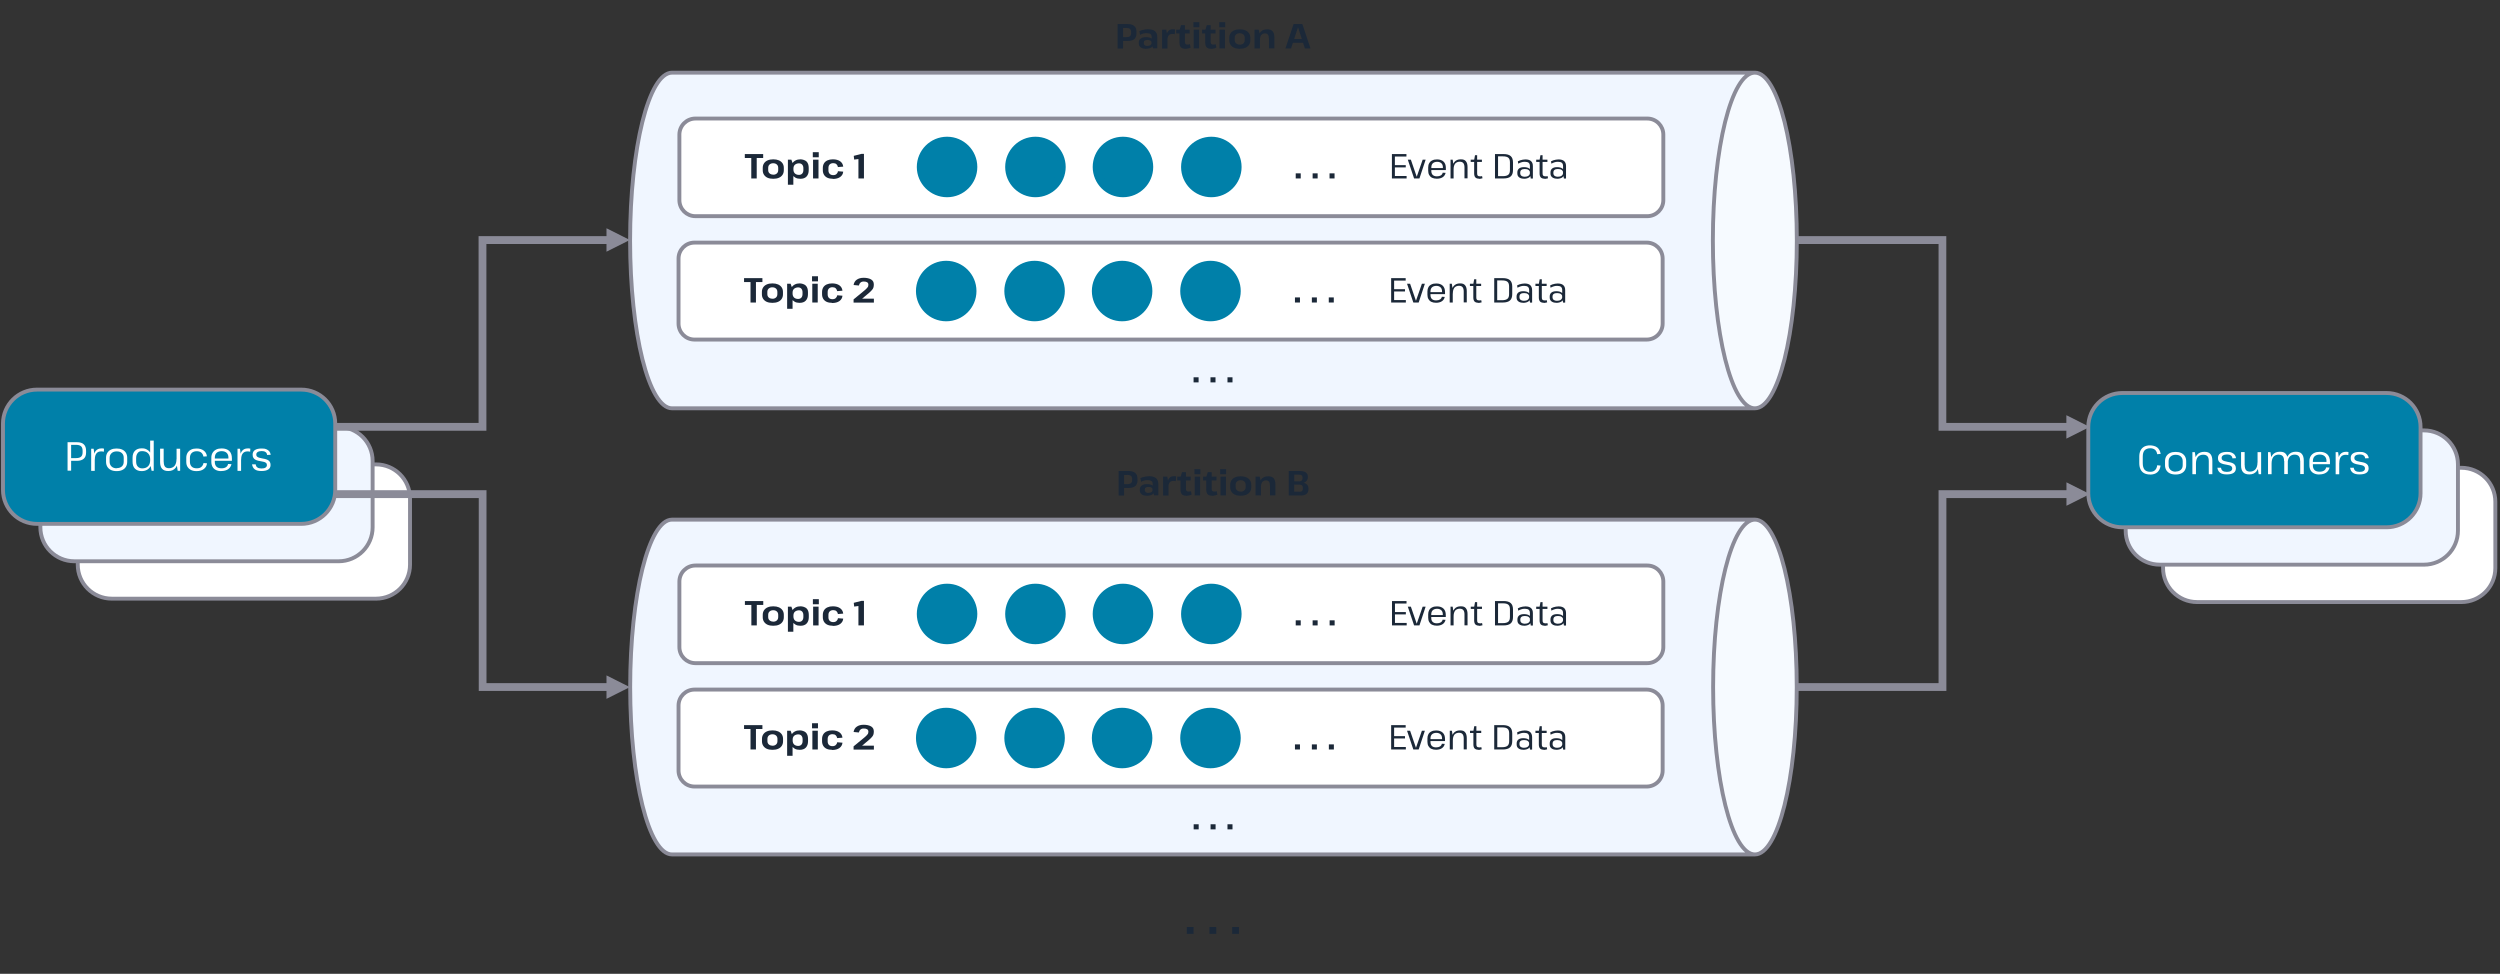 <?xml version="1.0" encoding="UTF-8"?> <svg xmlns="http://www.w3.org/2000/svg" xmlns:xlink="http://www.w3.org/1999/xlink" id="Layer_1" version="1.1" viewBox="0 0 2942 1146"><rect x="0" y="0" width="2942" height="1146" fill="#333333" stroke="none"/><defs><style> .st0 { fill: #1b2838; } .st1, .st2, .st3, .st4, .st5, .st6 { fill-rule: evenodd; } .st1, .st3 { fill: #f0f6ff; } .st7 { isolation: isolate; } .st2, .st8, .st3, .st5, .st6 { stroke-miterlimit: 8; } .st2, .st8, .st3, .st6 { stroke: #8b8b98; stroke-width: 4.6px; } .st2, .st9 { fill: #fff; } .st8 { fill: none; } .st10 { fill: #8b8b98; } .st4 { fill: #f6faff; } .st5 { stroke: #0080a9; stroke-width: 9.2px; } .st5, .st6 { fill: #0080a9; } </style></defs><path class="st2" d="M91.5,586.5c0-22.1,17.9-40,40-40h311c22.1,0,40,17.9,40,40v78c0,22.1-17.9,40-40,40H131.5c-22.1,0-40-17.9-40-40v-78Z"></path><path class="st3" d="M47.5,542.5c0-22.1,17.9-40,40-40h311c22.1,0,40,17.9,40,40v78c0,22.1-17.9,40-40,40H87.5c-22.1,0-40-17.9-40-40v-78Z"></path><path class="st6" d="M3.5,498.5c0-22.1,17.9-40,40-40h311c22.1,0,40,17.9,40,40v78c0,22.1-17.9,40-40,40H43.5c-22.1,0-40-17.9-40-40v-78Z"></path><g class="st7"><path class="st9" d="M79.4,520.4h11.2c3.6,0,6.2.8,8,2.5,1.8,1.7,2.7,4.2,2.7,7.6v2.1c0,3.2-.9,5.6-2.7,7.2-1.8,1.6-4.5,2.5-8,2.5h-7.2v-3.2h6.2c2.7,0,4.6-.6,5.8-1.7,1.2-1.1,1.8-2.8,1.8-5.1v-1.7c0-2.5-.6-4.3-1.8-5.4-1.2-1.1-3.2-1.7-5.8-1.7h-6.9l1-1.1v31.5h-4.2v-33.6Z"></path><path class="st9" d="M107.3,528.1h2.9l1.3,9.6v16.4h-4.2v-25.9ZM110.2,539.8c0-4,.8-7,2.3-9,1.6-2,3.8-3.1,6.7-3.1s1,0,1.6,0c.5,0,1.1.2,1.6.3l-.2,3.6c-1-.3-2-.4-3.1-.4-2.5,0-4.4.8-5.6,2.4-1.3,1.6-1.9,4-1.9,7.2l-1.3-1.2Z"></path><path class="st9" d="M137.3,554.4c-2.6,0-4.8-.4-6.7-1.3-1.9-.9-3.3-2.2-4.3-3.8-1-1.7-1.5-3.6-1.5-5.9v-4.6c0-2.3.5-4.2,1.5-5.9,1-1.6,2.4-2.9,4.3-3.8,1.9-.9,4.1-1.3,6.6-1.3s4.8.4,6.7,1.3c1.9.9,3.3,2.2,4.3,3.8,1,1.7,1.5,3.6,1.5,5.9v4.6c0,2.3-.5,4.2-1.5,5.9-1,1.7-2.4,2.9-4.3,3.8-1.9.9-4.1,1.3-6.7,1.3ZM137.3,550.9c2.6,0,4.6-.7,6.1-2,1.5-1.4,2.2-3.2,2.2-5.6v-4.5c0-2.4-.7-4.2-2.2-5.6-1.5-1.4-3.5-2-6.1-2s-4.5.7-6,2.1c-1.5,1.4-2.3,3.2-2.3,5.6v4.5c0,2.3.8,4.2,2.3,5.6,1.5,1.4,3.5,2.1,6,2.1Z"></path><path class="st9" d="M166.7,554.4c-3.4,0-6-1-7.9-2.9-1.9-1.9-2.8-4.6-2.8-8.2v-4.6c0-3.5.9-6.2,2.8-8.2,1.9-1.9,4.5-2.9,7.9-2.9s4.5.5,6.3,1.5c1.8,1,3.2,2.4,4.2,4.2,1,1.8,1.5,3.9,1.5,6.4v2.4c0,2.5-.5,4.6-1.5,6.5-1,1.8-2.4,3.3-4.2,4.3-1.8,1-3.9,1.5-6.3,1.5ZM167.3,551.2c2.9,0,5.2-.8,6.9-2.5,1.7-1.7,2.5-4,2.5-7v-1.4c0-2.9-.8-5.2-2.5-6.9-1.7-1.7-4-2.5-6.9-2.5s-4,.7-5.2,2.2c-1.2,1.4-1.9,3.5-1.9,6.1v3.8c0,2.6.6,4.6,1.9,6,1.3,1.4,3,2.2,5.2,2.2ZM176.7,545.9v-27.4h4.2v35.5h-2.5l-1.6-8.1Z"></path><path class="st9" d="M192.7,543.4c0,2.6.5,4.6,1.5,5.8,1,1.2,2.6,1.8,4.8,1.8s4.9-.9,6.4-2.8c1.5-1.8,2.3-4.5,2.3-7.9l1.8-3.3v3.2c0,4.5-1,8-2.9,10.4-1.9,2.4-4.7,3.7-8.4,3.7s-5.8-.9-7.4-2.6-2.4-4.4-2.4-8v-15.7h4.2v15.4ZM212,554h-2.9l-1.3-8.5v-17.4h4.2v25.9Z"></path><path class="st9" d="M231.2,554.4c-2.5,0-4.6-.4-6.4-1.3-1.8-.9-3.2-2.2-4.2-3.8-1-1.7-1.4-3.6-1.4-5.9v-4.6c0-2.3.5-4.2,1.5-5.9,1-1.6,2.4-2.9,4.2-3.8,1.8-.9,3.9-1.3,6.4-1.3,3.5,0,6.4.8,8.5,2.5,2.2,1.6,3.4,3.9,3.7,6.7l-4.1.3c-.4-2-1.2-3.6-2.6-4.7-1.3-1.1-3.1-1.6-5.4-1.6s-4.4.7-5.8,2.1c-1.4,1.4-2.1,3.3-2.1,5.7v4.6c0,2.4.7,4.3,2.1,5.7,1.4,1.4,3.4,2,5.9,2s4.1-.5,5.4-1.6c1.3-1.1,2.2-2.6,2.6-4.6l4.1.3c-.3,2.8-1.5,5.1-3.7,6.7-2.2,1.7-5,2.5-8.5,2.5Z"></path><path class="st9" d="M260.5,554.4c-2.5,0-4.6-.4-6.4-1.3-1.7-.8-3.1-2.1-4-3.7-.9-1.6-1.4-3.6-1.4-6v-4.7c0-2.3.5-4.2,1.5-5.9,1-1.6,2.4-2.9,4.2-3.8,1.8-.9,4-1.3,6.5-1.3,3.8,0,6.8,1,8.9,3,2.1,2,3.1,4.9,3.1,8.7v2.9h-20.8v-2.7h17.4l-.7,1.1v-2.3c0-2.3-.7-4.2-2.1-5.5-1.4-1.3-3.3-2-5.8-2s-4.5.7-6,2c-1.4,1.3-2.1,3.2-2.1,5.7v5.1c0,2.4.7,4.2,2,5.5,1.4,1.3,3.3,1.9,5.7,1.9s4-.4,5.4-1.3c1.4-.9,2.2-2.2,2.5-3.8l4,.2c-.6,2.6-1.9,4.6-4,6-2.1,1.4-4.8,2.1-8,2.1Z"></path><path class="st9" d="M279.5,528.1h2.9l1.3,9.6v16.4h-4.2v-25.9ZM282.4,539.8c0-4,.8-7,2.3-9,1.6-2,3.8-3.1,6.7-3.1s1,0,1.6,0c.5,0,1.1.2,1.6.3l-.2,3.6c-1-.3-2-.4-3.1-.4-2.5,0-4.4.8-5.6,2.4-1.3,1.6-1.9,4-1.9,7.2l-1.3-1.2Z"></path><path class="st9" d="M307.7,554.3c-3.4,0-6-.6-7.8-1.9-1.8-1.3-2.9-3.3-3.3-6h4.3c.2,1.6.8,2.9,2,3.7,1.1.8,2.7,1.2,4.8,1.2s3.6-.3,4.7-1,1.7-1.7,1.7-3-.3-1.8-.9-2.4-1.4-1-2.4-1.3c-1-.3-2.1-.5-3.3-.7-1.2-.2-2.4-.5-3.6-.7-1.2-.3-2.3-.7-3.3-1.2-1-.5-1.8-1.3-2.4-2.2-.6-.9-.9-2.2-.9-3.8,0-2.4.9-4.2,2.7-5.4,1.8-1.2,4.5-1.8,7.9-1.8s4,.3,5.4.8c1.5.6,2.7,1.4,3.6,2.5.9,1.1,1.4,2.5,1.7,4.1l-4.3.2c-.1-1.5-.7-2.6-1.8-3.4-1.1-.8-2.5-1.2-4.5-1.2s-3.6.4-4.7,1.1-1.7,1.7-1.7,3,.3,1.9.9,2.4,1.4,1,2.4,1.3c1,.3,2.1.6,3.3.8,1.2.2,2.4.5,3.6.7,1.2.3,2.3.7,3.3,1.2,1,.5,1.8,1.3,2.4,2.2.6.9.9,2.2.9,3.7,0,2.3-.9,4.1-2.7,5.3-1.8,1.2-4.5,1.8-8,1.8Z"></path></g><path class="st2" d="M2545.5,590.5c0-22.1,17.9-40,40-40h311c22.1,0,40,17.9,40,40v78c0,22.1-17.9,40-40,40h-311c-22.1,0-40-17.9-40-40v-78Z"></path><path class="st3" d="M2501.5,546.5c0-22.1,17.9-40,40-40h311c22.1,0,40,17.9,40,40v78c0,22.1-17.9,40-40,40h-311c-22.1,0-40-17.9-40-40v-78Z"></path><path class="st6" d="M2457.5,502.5c0-22.1,17.9-40,40-40h311c22.1,0,40,17.9,40,40v78c0,22.1-17.9,40-40,40h-311c-22.1,0-40-17.9-40-40v-78Z"></path><g class="st7"><path class="st9" d="M2530.2,558.4c-2.7,0-5-.5-6.9-1.5-1.9-1-3.3-2.5-4.3-4.5-1-2-1.5-4.5-1.5-7.4v-7.7c0-2.8.5-5.2,1.5-7.2,1-2,2.4-3.4,4.3-4.5,1.9-1,4.2-1.5,6.9-1.5s6.4.8,8.5,2.5c2,1.7,3.4,4.2,4,7.5l-4.1.4c-.4-2.4-1.3-4.2-2.7-5.3s-3.2-1.7-5.6-1.7-5,.8-6.5,2.4c-1.5,1.6-2.2,4.1-2.2,7.5v7.6c0,3.5.7,6,2.1,7.7,1.4,1.6,3.6,2.5,6.5,2.5s4.4-.6,5.8-1.9c1.4-1.3,2.3-3.2,2.6-5.8l4,.4c-.5,3.5-1.8,6.1-3.9,7.9-2.1,1.8-5,2.7-8.7,2.7Z"></path><path class="st9" d="M2560.3,558.4c-2.6,0-4.8-.4-6.7-1.3-1.9-.9-3.3-2.2-4.3-3.8-1-1.7-1.5-3.6-1.5-5.9v-4.6c0-2.3.5-4.2,1.5-5.9,1-1.6,2.4-2.9,4.3-3.8,1.9-.9,4.1-1.3,6.6-1.3s4.8.4,6.7,1.3c1.9.9,3.3,2.2,4.3,3.8,1,1.7,1.5,3.6,1.5,5.9v4.6c0,2.3-.5,4.2-1.5,5.9-1,1.7-2.4,2.9-4.3,3.8s-4.1,1.3-6.7,1.3ZM2560.3,554.9c2.6,0,4.6-.7,6.1-2,1.5-1.4,2.2-3.2,2.2-5.6v-4.5c0-2.4-.7-4.2-2.2-5.6s-3.5-2-6.1-2-4.5.7-6,2.1c-1.5,1.4-2.3,3.2-2.3,5.6v4.5c0,2.3.8,4.2,2.3,5.6,1.5,1.4,3.5,2.1,6,2.1Z"></path><path class="st9" d="M2580,532.1h2.9l1.3,8.5v17.4h-4.2v-25.9ZM2599.3,542.7c0-2.7-.5-4.6-1.6-5.8-1.1-1.2-2.8-1.8-5.1-1.8s-4.8.9-6.2,2.7-2.2,4.5-2.2,7.9l-1.8,3.3v-3.2c0-4.5,1-8,3-10.5,2-2.4,4.9-3.6,8.7-3.6s5.5.9,7.1,2.6c1.5,1.7,2.3,4.4,2.3,8.1v15.6h-4.2v-15.3Z"></path><path class="st9" d="M2620.5,558.3c-3.4,0-6-.6-7.8-1.9-1.8-1.3-2.9-3.3-3.3-6h4.3c.2,1.6.8,2.9,2,3.7,1.1.8,2.7,1.2,4.8,1.2s3.6-.3,4.7-1c1.1-.7,1.7-1.7,1.7-3s-.3-1.8-.9-2.4c-.6-.6-1.4-1-2.4-1.3s-2.1-.5-3.3-.7c-1.2-.2-2.4-.5-3.6-.7-1.2-.3-2.3-.7-3.3-1.2s-1.8-1.3-2.4-2.2c-.6-.9-.9-2.2-.9-3.8,0-2.4.9-4.2,2.7-5.4,1.8-1.2,4.5-1.8,7.9-1.8s4,.3,5.4.8c1.5.6,2.7,1.4,3.6,2.5.9,1.1,1.4,2.5,1.7,4.1l-4.3.2c-.1-1.5-.7-2.6-1.8-3.4-1.1-.8-2.5-1.2-4.5-1.2s-3.6.4-4.7,1.1-1.7,1.7-1.7,3,.3,1.9.9,2.4c.6.6,1.4,1,2.4,1.3,1,.3,2.1.6,3.3.8,1.2.2,2.4.5,3.6.7,1.2.3,2.3.7,3.3,1.2,1,.5,1.8,1.3,2.4,2.2.6.9.9,2.2.9,3.7,0,2.3-.9,4.1-2.7,5.3-1.8,1.2-4.5,1.8-8,1.8Z"></path><path class="st9" d="M2641.6,547.4c0,2.6.5,4.6,1.5,5.8,1,1.2,2.6,1.8,4.8,1.8s4.9-.9,6.4-2.8c1.5-1.8,2.3-4.5,2.3-7.9l1.8-3.3v3.2c0,4.5-1,8-2.9,10.4-1.9,2.4-4.7,3.7-8.4,3.7s-5.8-.9-7.4-2.6-2.4-4.4-2.4-8v-15.7h4.2v15.4ZM2660.9,558h-2.9l-1.3-8.5v-17.4h4.2v25.9Z"></path><path class="st9" d="M2669,532.1h2.9l1.3,8.9v17h-4.2v-25.9ZM2687.9,542.6c0-2.6-.5-4.6-1.6-5.8-1.1-1.2-2.7-1.8-4.9-1.8s-4.7.9-6.1,2.7-2.1,4.5-2.1,7.9l-1.8,3.3v-3.2c0-4.5,1-8,3-10.5,2-2.4,4.8-3.6,8.6-3.6s5.5.9,7,2.6c1.5,1.7,2.3,4.4,2.3,8v15.7h-4.2v-15.4ZM2706.8,542.6c0-2.6-.5-4.6-1.6-5.8-1.1-1.2-2.7-1.8-5-1.8s-4.6.9-6,2.7c-1.4,1.8-2.1,4.5-2.1,7.9l-1.9,3.3v-3.2c0-4.5,1-8,3-10.5,2-2.4,4.9-3.6,8.6-3.6s5.5.9,7,2.6c1.5,1.7,2.3,4.4,2.3,8v15.7h-4.2v-15.4Z"></path><path class="st9" d="M2729.5,558.4c-2.5,0-4.6-.4-6.4-1.3-1.7-.8-3.1-2.1-4-3.7-.9-1.6-1.4-3.6-1.4-6v-4.7c0-2.3.5-4.2,1.5-5.9,1-1.6,2.4-2.9,4.2-3.8,1.8-.9,4-1.3,6.5-1.3,3.8,0,6.8,1,8.9,3s3.1,4.9,3.1,8.7v2.9h-20.8v-2.7h17.4l-.7,1.1v-2.3c0-2.3-.7-4.2-2.1-5.5-1.4-1.3-3.3-2-5.8-2s-4.5.7-6,2c-1.4,1.3-2.1,3.2-2.1,5.7v5.1c0,2.4.7,4.2,2,5.5,1.4,1.3,3.3,1.9,5.7,1.9s4-.4,5.4-1.3c1.4-.9,2.2-2.2,2.5-3.8l4,.2c-.6,2.6-1.9,4.6-4,6-2.1,1.4-4.8,2.1-8,2.1Z"></path><path class="st9" d="M2748.6,532.1h2.9l1.3,9.6v16.4h-4.2v-25.9ZM2751.5,543.8c0-4,.8-7,2.3-9,1.6-2,3.8-3.1,6.7-3.1s1,0,1.6,0c.5,0,1.1.2,1.6.3l-.2,3.6c-1-.3-2-.4-3.1-.4-2.5,0-4.4.8-5.6,2.4-1.3,1.6-1.9,4-1.9,7.2l-1.3-1.2Z"></path><path class="st9" d="M2776.7,558.3c-3.4,0-6-.6-7.8-1.9-1.8-1.3-2.9-3.3-3.3-6h4.3c.2,1.6.8,2.9,2,3.7,1.1.8,2.7,1.2,4.8,1.2s3.6-.3,4.7-1,1.7-1.7,1.7-3-.3-1.8-.9-2.4-1.4-1-2.4-1.3c-1-.3-2.1-.5-3.3-.7-1.2-.2-2.4-.5-3.6-.7-1.2-.3-2.3-.7-3.3-1.2s-1.8-1.3-2.4-2.2c-.6-.9-.9-2.2-.9-3.8,0-2.4.9-4.2,2.7-5.4,1.8-1.2,4.5-1.8,7.9-1.8s4,.3,5.4.8c1.5.6,2.7,1.4,3.6,2.5.9,1.1,1.4,2.5,1.7,4.1l-4.3.2c-.1-1.5-.7-2.6-1.8-3.4-1.1-.8-2.5-1.2-4.5-1.2s-3.6.4-4.7,1.1c-1.1.7-1.7,1.7-1.7,3s.3,1.9.9,2.4,1.4,1,2.4,1.3c1,.3,2.1.6,3.3.8,1.2.2,2.4.5,3.6.7s2.3.7,3.3,1.2c1,.5,1.8,1.3,2.4,2.2.6.9.9,2.2.9,3.7,0,2.3-.9,4.1-2.7,5.3-1.8,1.2-4.5,1.8-8,1.8Z"></path></g><path class="st1" d="M2065.1,85.5c-27.3,0-49.4,88.4-49.4,197.5s22.1,197.5,49.4,197.5H790.9c-27.3,0-49.4-88.4-49.4-197.5s22.1-197.5,49.4-197.5h1274.3Z"></path><path class="st4" d="M2065.1,85.5c27.3,0,49.4,88.4,49.4,197.5s-22.1,197.5-49.4,197.5-49.4-88.4-49.4-197.5,22.1-197.5,49.4-197.5Z"></path><path class="st8" d="M2065.1,480.5c-27.3,0-49.4-88.4-49.4-197.5s22.1-197.5,49.4-197.5,49.4,88.4,49.4,197.5-22.1,197.5-49.4,197.5H790.9c-27.3,0-49.4-88.4-49.4-197.5s22.1-197.5,49.4-197.5h1274.3"></path><path class="st2" d="M799.5,158.4c0-10.5,8.5-18.9,18.9-18.9h1120.1c10.5,0,18.9,8.5,18.9,18.9v77.1c0,10.5-8.5,18.9-18.9,18.9H818.4c-10.5,0-18.9-8.5-18.9-18.9v-77.1Z"></path><g class="st7"><path class="st0" d="M898.1,181.3v4.6h-10.8l3.2-2.7v26.8h-6.4v-26.8l3.1,2.7h-10.7v-4.6h21.8Z"></path><path class="st0" d="M909.9,210.4c-2.6,0-4.8-.4-6.6-1.2-1.8-.8-3.2-2-4.2-3.5-1-1.5-1.5-3.3-1.5-5.4v-2.7c0-2.1.5-3.9,1.5-5.4,1-1.5,2.4-2.7,4.3-3.5,1.8-.8,4-1.2,6.6-1.2s4.7.4,6.6,1.2c1.8.8,3.3,2,4.3,3.5,1,1.5,1.5,3.3,1.5,5.4v2.7c0,2.1-.5,3.9-1.5,5.4-1,1.5-2.4,2.7-4.3,3.5-1.8.8-4,1.2-6.6,1.2ZM909.9,205.6c1.8,0,3.2-.5,4.3-1.5,1.1-1,1.6-2.3,1.6-4v-2.5c0-1.7-.5-3-1.6-4-1.1-1-2.5-1.5-4.3-1.5s-3.2.5-4.3,1.5c-1.1,1-1.6,2.3-1.6,4v2.5c0,1.6.5,3,1.6,3.9,1.1,1,2.5,1.5,4.3,1.5Z"></path><path class="st0" d="M927.2,187.9h4.1l2.3,6.5v23h-6.4v-29.5ZM941.8,210.4c-2.2,0-4.1-.4-5.7-1.3-1.6-.9-2.9-2.1-3.8-3.7-.9-1.6-1.4-3.5-1.4-5.6v-1.7c0-2.2.5-4,1.4-5.6.9-1.6,2.2-2.8,3.9-3.7,1.7-.9,3.6-1.3,5.8-1.3s5.5.9,7.2,2.6c1.7,1.8,2.5,4.3,2.5,7.5v2.7c0,3.2-.9,5.7-2.6,7.5-1.7,1.8-4.2,2.6-7.3,2.6ZM940.2,205.8c1.6,0,2.9-.5,3.8-1.5.9-1,1.4-2.4,1.4-4.2v-2.2c0-1.8-.5-3.2-1.4-4.2-.9-1-2.2-1.5-3.8-1.5s-3.6.6-4.8,1.7c-1.2,1.1-1.7,2.7-1.7,4.6v.9c0,2,.6,3.6,1.7,4.7,1.2,1.1,2.8,1.7,4.8,1.7Z"></path><path class="st0" d="M963.5,179.1v6h-7v-6h7ZM963.2,187.9v22.1h-6.4v-22.1h6.4Z"></path><path class="st0" d="M980,210.4c-2.4,0-4.5-.4-6.3-1.2-1.7-.8-3.1-2-4-3.5-.9-1.5-1.4-3.3-1.4-5.4v-2.7c0-2.1.5-3.9,1.4-5.4s2.3-2.7,4.1-3.5c1.8-.8,3.8-1.2,6.3-1.2,3.6,0,6.5.8,8.6,2.3,2.1,1.5,3.3,3.6,3.6,6.3l-6.2.5c-.3-1.4-.9-2.6-1.8-3.4-.9-.8-2.2-1.2-3.8-1.2s-3.1.5-4.1,1.5-1.5,2.4-1.5,4.1v2.9c0,1.7.5,3.1,1.5,4.1,1,1,2.4,1.5,4.1,1.5s2.8-.4,3.8-1.2c.9-.8,1.6-1.9,1.8-3.4l6.2.5c-.2,2.6-1.4,4.7-3.6,6.3-2.1,1.5-5,2.3-8.6,2.3Z"></path><path class="st0" d="M1016.6,210h-6.4v-25.2l2,2.1-7,.9-.5-4.4,9-2.3h3v28.8Z"></path></g><path class="st5" d="M1083.5,196.5c0-17.1,13.9-31,31-31s31,13.9,31,31-13.9,31-31,31-31-13.9-31-31Z"></path><path class="st5" d="M1187.5,196.5c0-17.1,13.9-31,31-31s31,13.9,31,31-13.9,31-31,31-31-13.9-31-31Z"></path><path class="st5" d="M1290.5,196.5c0-17.1,13.9-31,31-31s31,13.9,31,31-13.9,31-31,31-31-13.9-31-31Z"></path><path class="st5" d="M1394.5,196.5c0-17.1,13.9-31,31-31s31,13.9,31,31-13.9,31-31,31-31-13.9-31-31Z"></path><g class="st7"><path class="st0" d="M1530.7,204v6h-5.9v-6h5.9Z"></path><path class="st0" d="M1550.6,204v6h-5.9v-6h5.9Z"></path><path class="st0" d="M1570.5,204v6h-5.9v-6h5.9Z"></path></g><g class="st7"><path class="st0" d="M1640.7,207.1h14.6v2.9h-17.3v-28.7h17.1v2.9h-14.4l.8-2.3v13.8l-.8-1.4h13.6v2.7h-13.6l.8-1.4v13.7l-.8-2.3Z"></path><path class="st0" d="M1656.7,187.9h3.6l6.9,20.1h0l7-20.1h3.5l-7.3,22.1h-6.3l-7.4-22.1Z"></path><path class="st0" d="M1690.7,210.3c-2.1,0-3.9-.4-5.4-1.1-1.5-.7-2.6-1.8-3.4-3.2-.8-1.4-1.2-3.1-1.2-5.1v-4c0-1.9.4-3.6,1.3-5,.8-1.4,2-2.5,3.6-3.2,1.5-.8,3.4-1.1,5.6-1.1,3.3,0,5.8.9,7.6,2.6,1.8,1.7,2.7,4.2,2.7,7.4v2.5h-17.8v-2.3h14.9l-.6.9v-1.9c0-2-.6-3.6-1.8-4.7-1.2-1.1-2.8-1.7-4.9-1.7s-3.9.6-5.1,1.7c-1.2,1.1-1.8,2.8-1.8,4.8v4.3c0,2.1.6,3.6,1.7,4.7,1.2,1.1,2.8,1.6,4.9,1.6s3.4-.4,4.6-1.1c1.2-.8,1.9-1.8,2.2-3.2l3.4.2c-.5,2.2-1.6,3.9-3.4,5.1-1.8,1.2-4.1,1.8-6.9,1.8Z"></path><path class="st0" d="M1707,187.9h2.5l1.1,7.3v14.8h-3.6v-22.1ZM1723.4,196.9c0-2.3-.5-3.9-1.4-5-.9-1.1-2.4-1.6-4.3-1.6s-4.1.8-5.3,2.3c-1.2,1.6-1.8,3.8-1.8,6.8l-1.6,2.8v-2.7c0-3.9.9-6.9,2.6-8.9,1.7-2.1,4.2-3.1,7.4-3.1s4.7.7,6,2.2c1.3,1.5,2,3.8,2,6.9v13.3h-3.6v-13.1Z"></path><path class="st0" d="M1730.7,187.9h13.2v2.7h-13.2v-2.7ZM1740.7,210.3c-2.1,0-3.5-.5-4.5-1.5-.9-1-1.4-2.6-1.4-4.7v-15.9l1-5.6h2.5v21.2c0,1.4.2,2.4.7,2.9.5.5,1.3.8,2.6.8s.8,0,1.3,0c.4,0,.8-.1,1.2-.3l.5,2.6c-.4.1-.8.2-1.3.3-.5.1-.9.2-1.4.3-.5,0-.9.1-1.4.1Z"></path><path class="st0" d="M1759.3,181.3h10.1c3.8,0,6.6.8,8.4,2.4,1.8,1.6,2.7,4.1,2.7,7.5v8.9c0,3.4-.9,6-2.7,7.5-1.8,1.6-4.6,2.4-8.4,2.4h-10.1v-28.7ZM1762.1,207.3h6.5c3,0,5.1-.6,6.4-1.7,1.3-1.1,1.9-2.9,1.9-5.5v-9c0-2.6-.6-4.4-1.9-5.5-1.3-1.1-3.4-1.6-6.4-1.6h-6.5l.8-2v27.5l-.8-2.1Z"></path><path class="st0" d="M1793.2,210.3c-2.4,0-4.2-.6-5.6-1.7-1.4-1.1-2-2.6-2-4.6v-1.1c0-2,.7-3.5,2-4.6,1.4-1.1,3.3-1.6,5.8-1.6s4.7.5,6.2,1.6c1.5,1.1,2.3,2.5,2.3,4.5v1.2c0,2-.8,3.6-2.3,4.7s-3.7,1.7-6.4,1.7ZM1800.4,202.7v-7.3c0-1.7-.5-3-1.4-3.8-1-.8-2.5-1.2-4.6-1.2s-2.7.2-4,.6c-1.3.4-2.5.9-3.7,1.6l-.5-2.7c.8-.4,1.6-.8,2.6-1.2,1-.3,2-.6,3.2-.8s2.2-.3,3.1-.3c3,0,5.2.7,6.6,2,1.5,1.3,2.2,3.3,2.2,5.9v14.6h-2.5l-1.1-7.3ZM1794.2,208c1.9,0,3.4-.4,4.5-1.2,1.1-.8,1.7-1.9,1.7-3.2v-.6c0-1.3-.5-2.2-1.6-3s-2.5-1.1-4.4-1.1-3,.3-4,1c-.9.6-1.4,1.7-1.4,3.3v.5c0,1.4.5,2.5,1.4,3.2.9.7,2.2,1.1,3.8,1.1Z"></path><path class="st0" d="M1807.8,187.9h13.2v2.7h-13.2v-2.7ZM1817.7,210.3c-2,0-3.5-.5-4.5-1.5-.9-1-1.4-2.6-1.4-4.7v-15.9l1-5.6h2.5v21.2c0,1.4.2,2.4.7,2.9.5.5,1.3.8,2.6.8s.8,0,1.3,0c.4,0,.8-.1,1.3-.3l.5,2.6c-.4.1-.8.2-1.3.3-.5.1-.9.2-1.4.3-.5,0-.9.1-1.4.1Z"></path><path class="st0" d="M1832.2,210.3c-2.4,0-4.2-.6-5.6-1.7-1.4-1.1-2-2.6-2-4.6v-1.1c0-2,.7-3.5,2-4.6,1.4-1.1,3.3-1.6,5.8-1.6s4.7.5,6.2,1.6c1.5,1.1,2.3,2.5,2.3,4.5v1.2c0,2-.8,3.6-2.3,4.7-1.5,1.1-3.7,1.7-6.4,1.7ZM1839.4,202.7v-7.3c0-1.7-.5-3-1.4-3.8-1-.8-2.5-1.2-4.6-1.2s-2.7.2-4,.6c-1.3.4-2.5.9-3.7,1.6l-.5-2.7c.8-.4,1.6-.8,2.6-1.2,1-.3,2-.6,3.2-.8,1.1-.2,2.2-.3,3.1-.3,3,0,5.2.7,6.6,2,1.5,1.3,2.2,3.3,2.2,5.9v14.6h-2.5l-1.1-7.3ZM1833.2,208c1.9,0,3.4-.4,4.5-1.2,1.1-.8,1.7-1.9,1.7-3.2v-.6c0-1.3-.5-2.2-1.6-3-1-.7-2.5-1.1-4.4-1.1s-3,.3-4,1c-.9.6-1.4,1.7-1.4,3.3v.5c0,1.4.5,2.5,1.4,3.2.9.7,2.2,1.1,3.8,1.1Z"></path></g><path class="st2" d="M798.5,304.3c0-10.4,8.4-18.8,18.8-18.8h1120.5c10.4,0,18.8,8.4,18.8,18.8v76.5c0,10.4-8.4,18.8-18.8,18.8H817.3c-10.4,0-18.8-8.4-18.8-18.8v-76.5Z"></path><g class="st7"><path class="st0" d="M897.2,327.3v4.6h-10.8l3.2-2.7v26.8h-6.4v-26.8l3.1,2.7h-10.7v-4.6h21.8Z"></path><path class="st0" d="M908.9,356.4c-2.6,0-4.8-.4-6.6-1.2-1.8-.8-3.2-2-4.2-3.5-1-1.5-1.5-3.3-1.5-5.4v-2.7c0-2.1.5-3.9,1.5-5.4,1-1.5,2.4-2.7,4.3-3.5,1.8-.8,4-1.2,6.6-1.2s4.7.4,6.6,1.2c1.8.8,3.3,2,4.3,3.5,1,1.5,1.5,3.3,1.5,5.4v2.7c0,2.1-.5,3.9-1.5,5.4-1,1.5-2.4,2.7-4.3,3.5-1.8.8-4,1.2-6.6,1.2ZM908.9,351.6c1.8,0,3.2-.5,4.3-1.5,1.1-1,1.6-2.3,1.6-4v-2.5c0-1.7-.5-3-1.6-4-1.1-1-2.5-1.5-4.3-1.5s-3.2.5-4.3,1.5c-1.1,1-1.6,2.3-1.6,4v2.5c0,1.6.5,3,1.6,3.9,1.1,1,2.5,1.5,4.3,1.5Z"></path><path class="st0" d="M926.3,333.9h4.1l2.3,6.5v23h-6.4v-29.5ZM940.9,356.4c-2.2,0-4.1-.4-5.7-1.3-1.6-.9-2.9-2.1-3.8-3.7-.9-1.6-1.4-3.5-1.4-5.6v-1.7c0-2.2.5-4,1.4-5.6.9-1.6,2.2-2.8,3.9-3.7,1.7-.9,3.6-1.3,5.8-1.3s5.5.9,7.2,2.6c1.7,1.8,2.5,4.3,2.5,7.5v2.7c0,3.2-.9,5.7-2.6,7.5-1.7,1.8-4.2,2.6-7.3,2.6ZM939.2,351.8c1.6,0,2.9-.5,3.8-1.5.9-1,1.4-2.4,1.4-4.2v-2.2c0-1.8-.5-3.2-1.4-4.2-.9-1-2.2-1.5-3.8-1.5s-3.6.6-4.8,1.7c-1.2,1.1-1.7,2.7-1.7,4.6v.9c0,2,.6,3.6,1.7,4.7,1.2,1.1,2.8,1.7,4.8,1.7Z"></path><path class="st0" d="M962.6,325.1v6h-7v-6h7ZM962.3,333.9v22.1h-6.4v-22.1h6.4Z"></path><path class="st0" d="M979.1,356.4c-2.4,0-4.5-.4-6.3-1.2-1.7-.8-3.1-2-4-3.5-.9-1.5-1.4-3.3-1.4-5.4v-2.7c0-2.1.5-3.9,1.4-5.4s2.3-2.7,4.1-3.5c1.8-.8,3.8-1.2,6.3-1.2,3.6,0,6.5.8,8.6,2.3,2.1,1.5,3.3,3.6,3.6,6.3l-6.2.5c-.3-1.4-.9-2.6-1.8-3.4-.9-.8-2.2-1.2-3.8-1.2s-3.1.5-4.1,1.5-1.5,2.4-1.5,4.1v2.9c0,1.7.5,3.1,1.5,4.1,1,1,2.4,1.5,4.1,1.5s2.8-.4,3.8-1.2c.9-.8,1.6-1.9,1.8-3.4l6.2.5c-.2,2.6-1.4,4.7-3.6,6.3-2.1,1.5-5,2.3-8.6,2.3Z"></path><path class="st0" d="M1004.4,352.4l12.9-10.6c.9-.8,1.7-1.5,2.3-2.1.6-.6,1-1.1,1.4-1.6s.6-.9.7-1.4c.1-.5.2-.9.2-1.5v-.3c0-1.2-.5-2.1-1.4-2.7-.9-.6-2.2-.9-4-.9s-2.8.4-3.8,1.2c-1,.8-1.6,2-2,3.5l-6.2-.6c.5-2.8,1.7-4.9,3.8-6.3,2-1.4,4.7-2.2,8.1-2.2s6.7.7,8.8,2c2.1,1.3,3.1,3.2,3.1,5.7v.6c0,1.2-.2,2.3-.5,3.3-.3,1-.9,1.9-1.8,2.9-.8,1-2,2.1-3.5,3.4l-11.9,10-2-3.3h19.8v4.6h-23.9v-3.6Z"></path></g><path class="st5" d="M1082.5,342.5c0-17.1,13.9-31,31-31s31,13.9,31,31-13.9,31-31,31-31-13.9-31-31Z"></path><path class="st5" d="M1186.5,342.5c0-17.1,13.9-31,31-31s31,13.9,31,31-13.9,31-31,31-31-13.9-31-31Z"></path><path class="st5" d="M1289.5,342.5c0-17.1,13.9-31,31-31s31,13.9,31,31-13.9,31-31,31-31-13.9-31-31Z"></path><path class="st5" d="M1393.5,342.5c0-17.1,13.9-31,31-31s31,13.9,31,31-13.9,31-31,31-31-13.9-31-31Z"></path><g class="st7"><path class="st0" d="M1529.8,350v6h-5.9v-6h5.9Z"></path><path class="st0" d="M1549.7,350v6h-5.9v-6h5.9Z"></path><path class="st0" d="M1569.6,350v6h-5.9v-6h5.9Z"></path></g><g class="st7"><path class="st0" d="M1639.8,353.1h14.6v2.9h-17.3v-28.7h17.1v2.9h-14.4l.8-2.3v13.8l-.8-1.4h13.6v2.7h-13.6l.8-1.4v13.7l-.8-2.3Z"></path><path class="st0" d="M1655.8,333.9h3.6l6.9,20.1h0l7-20.1h3.5l-7.3,22.1h-6.3l-7.4-22.1Z"></path><path class="st0" d="M1689.8,356.3c-2.1,0-3.9-.4-5.4-1.1-1.5-.7-2.6-1.8-3.4-3.2-.8-1.4-1.2-3.1-1.2-5.1v-4c0-1.9.4-3.6,1.2-5,.8-1.4,2-2.5,3.6-3.2,1.5-.8,3.4-1.1,5.6-1.1,3.3,0,5.8.9,7.6,2.6,1.8,1.7,2.7,4.2,2.7,7.4v2.5h-17.8v-2.3h14.9l-.6.9v-1.9c0-2-.6-3.6-1.8-4.7-1.2-1.1-2.8-1.7-4.9-1.7s-3.9.6-5.1,1.7c-1.2,1.1-1.8,2.8-1.8,4.8v4.3c0,2.1.6,3.6,1.7,4.7,1.2,1.1,2.8,1.6,4.9,1.6s3.4-.4,4.6-1.1c1.2-.8,1.9-1.8,2.2-3.2l3.4.2c-.5,2.2-1.6,3.9-3.4,5.1-1.8,1.2-4.1,1.8-6.9,1.8Z"></path><path class="st0" d="M1706,333.9h2.5l1.1,7.3v14.8h-3.6v-22.1ZM1722.5,342.9c0-2.3-.5-3.9-1.4-5-.9-1.1-2.4-1.6-4.3-1.6s-4.1.8-5.3,2.3c-1.2,1.6-1.8,3.8-1.8,6.8l-1.6,2.8v-2.7c0-3.9.9-6.9,2.6-8.9s4.2-3.1,7.4-3.1,4.7.7,6,2.2c1.3,1.5,2,3.8,2,6.9v13.3h-3.6v-13.1Z"></path><path class="st0" d="M1729.8,333.9h13.2v2.7h-13.2v-2.7ZM1739.7,356.3c-2,0-3.5-.5-4.5-1.5-.9-1-1.4-2.6-1.4-4.7v-15.9l1-5.6h2.5v21.2c0,1.4.2,2.4.7,2.9.5.5,1.3.8,2.6.8s.8,0,1.2,0,.8-.1,1.3-.3l.5,2.6c-.4.1-.8.2-1.3.3s-.9.2-1.4.3c-.5,0-.9.1-1.4.1Z"></path><path class="st0" d="M1758.4,327.3h10.1c3.8,0,6.6.8,8.4,2.4,1.8,1.6,2.7,4.1,2.7,7.5v8.9c0,3.4-.9,6-2.7,7.5-1.8,1.6-4.6,2.4-8.4,2.4h-10.1v-28.7ZM1761.1,353.3h6.5c3,0,5.1-.6,6.4-1.7,1.3-1.1,1.9-2.9,1.9-5.5v-9c0-2.6-.6-4.4-1.9-5.5-1.3-1.1-3.4-1.6-6.4-1.6h-6.5l.8-2v27.5l-.8-2.1Z"></path><path class="st0" d="M1792.3,356.3c-2.4,0-4.2-.6-5.6-1.7-1.4-1.1-2-2.6-2-4.6v-1.1c0-2,.7-3.5,2-4.6,1.4-1.1,3.3-1.6,5.8-1.6s4.7.5,6.2,1.6c1.5,1.1,2.3,2.5,2.3,4.5v1.2c0,2-.8,3.6-2.3,4.7-1.5,1.1-3.7,1.7-6.4,1.7ZM1799.5,348.7v-7.3c0-1.7-.5-3-1.4-3.8-1-.8-2.5-1.2-4.6-1.2s-2.7.2-4,.6c-1.3.4-2.5.9-3.7,1.6l-.5-2.7c.8-.4,1.6-.8,2.6-1.2,1-.3,2-.6,3.2-.8,1.1-.2,2.2-.3,3.1-.3,3,0,5.2.7,6.6,2s2.2,3.3,2.2,5.9v14.6h-2.5l-1.1-7.3ZM1793.3,354c1.9,0,3.4-.4,4.5-1.2,1.1-.8,1.7-1.9,1.7-3.2v-.6c0-1.3-.5-2.2-1.6-3s-2.5-1.1-4.4-1.1-3,.3-4,1c-.9.6-1.4,1.7-1.4,3.3v.5c0,1.4.5,2.5,1.4,3.2.9.7,2.2,1.1,3.8,1.1Z"></path><path class="st0" d="M1806.9,333.9h13.2v2.7h-13.2v-2.7ZM1816.8,356.3c-2.1,0-3.5-.5-4.5-1.5-.9-1-1.4-2.6-1.4-4.7v-15.9l1-5.6h2.5v21.2c0,1.4.2,2.4.7,2.9.5.5,1.3.8,2.6.8s.8,0,1.3,0c.4,0,.8-.1,1.2-.3l.5,2.6c-.4.1-.8.2-1.3.3-.5.1-.9.2-1.4.3-.5,0-.9.1-1.4.1Z"></path><path class="st0" d="M1831.3,356.3c-2.4,0-4.2-.6-5.6-1.7-1.4-1.1-2-2.6-2-4.6v-1.1c0-2,.7-3.5,2-4.6,1.4-1.1,3.3-1.6,5.8-1.6s4.7.5,6.2,1.6c1.5,1.1,2.3,2.5,2.3,4.5v1.2c0,2-.8,3.6-2.3,4.7s-3.7,1.7-6.4,1.7ZM1838.4,348.7v-7.3c0-1.7-.5-3-1.4-3.8-1-.8-2.5-1.2-4.6-1.2s-2.7.2-4,.6c-1.3.4-2.5.9-3.7,1.6l-.5-2.7c.8-.4,1.6-.8,2.6-1.2,1-.3,2-.6,3.2-.8,1.1-.2,2.2-.3,3.1-.3,3,0,5.2.7,6.6,2,1.5,1.3,2.2,3.3,2.2,5.9v14.6h-2.5l-1.1-7.3ZM1832.2,354c1.9,0,3.4-.4,4.5-1.2,1.1-.8,1.7-1.9,1.7-3.2v-.6c0-1.3-.5-2.2-1.6-3-1-.7-2.5-1.1-4.4-1.1s-3,.3-4,1c-.9.6-1.4,1.7-1.4,3.3v.5c0,1.4.5,2.5,1.4,3.2.9.7,2.2,1.1,3.8,1.1Z"></path></g><g class="st7"><path class="st0" d="M1410.5,444v6h-5.9v-6h5.9Z"></path><path class="st0" d="M1430.4,444v6h-5.9v-6h5.9Z"></path><path class="st0" d="M1450.4,444v6h-5.9v-6h5.9Z"></path></g><g class="st7"><path class="st0" d="M1315.1,28.3h12.1c3.3,0,5.8.8,7.6,2.3,1.7,1.5,2.6,3.7,2.6,6.7v2.2c0,2.8-.9,5-2.6,6.5-1.7,1.5-4.3,2.2-7.6,2.2h-5.9v-4.5h4.4c1.8,0,3.2-.4,4.1-1.2.9-.8,1.3-2,1.3-3.6v-1c0-1.7-.4-3-1.3-3.8-.9-.8-2.2-1.2-4.1-1.2h-5.5l1.4-1.5v25.7h-6.4v-28.7Z"></path><path class="st0" d="M1348.4,57.4c-2.6,0-4.6-.6-6.1-1.7-1.5-1.1-2.2-2.7-2.2-4.7v-.8c0-2.1.7-3.6,2.2-4.8,1.5-1.1,3.6-1.7,6.2-1.7s5.1.5,6.7,1.6c1.6,1.1,2.4,2.7,2.4,4.7v.9c0,2-.8,3.6-2.4,4.8-1.6,1.1-3.9,1.7-6.8,1.7ZM1355.3,49v-5.4c0-1.6-.5-2.7-1.4-3.5-1-.7-2.5-1.1-4.6-1.1s-2.6.2-3.9.5c-1.3.3-2.6.8-3.7,1.5l-.9-4.4c.9-.4,1.9-.8,3-1.1,1.1-.3,2.3-.6,3.6-.8,1.2-.2,2.4-.3,3.5-.3,3.7,0,6.5.8,8.3,2.3,1.8,1.5,2.7,3.8,2.7,6.9v13.3h-5.1l-1.6-8ZM1350.2,54c1.5,0,2.7-.3,3.6-.9.9-.6,1.3-1.4,1.3-2.5v-.5c0-1-.4-1.8-1.3-2.3s-2-.8-3.5-.8-2.5.3-3.2.8c-.8.5-1.1,1.4-1.1,2.5v.4c0,1.1.4,1.9,1.1,2.5.7.6,1.8.9,3.1.9Z"></path><path class="st0" d="M1367.4,34.9h5.1l1.4,8.6v13.6h-6.4v-22.1ZM1372.3,45.6c0-3.7.7-6.5,2-8.4,1.3-1.9,3.2-2.8,5.8-2.8s.9,0,1.4,0c.5,0,.9.2,1.4.3l-.4,5.5c-.9-.2-1.8-.3-2.8-.3-1.9,0-3.4.6-4.4,1.8-1,1.2-1.5,3.1-1.5,5.6l-1.5-1.7Z"></path><path class="st0" d="M1384.2,34.9h15.8v4.5h-15.8v-4.5ZM1394.8,57.4c-2.4,0-4.1-.6-5.2-1.8-1.1-1.2-1.6-3-1.6-5.5v-14.4l1.8-6.1h4.6v19.4c0,1.3.2,2.2.7,2.7.5.5,1.3.8,2.5.8s.8,0,1.3-.1.9-.2,1.4-.4l.8,4.1c-.6.2-1.2.5-1.9.7-.7.2-1.4.3-2.2.5-.8.1-1.5.2-2.2.2Z"></path><path class="st0" d="M1411.4,26.1v6h-7v-6h7ZM1411.1,34.9v22.1h-6.4v-22.1h6.4Z"></path><path class="st0" d="M1414.6,34.9h15.8v4.5h-15.8v-4.5ZM1425.1,57.4c-2.4,0-4.1-.6-5.2-1.8-1.1-1.2-1.6-3-1.6-5.5v-14.4l1.8-6.1h4.6v19.4c0,1.3.2,2.2.7,2.7.5.5,1.3.8,2.5.8s.8,0,1.3-.1.9-.2,1.4-.4l.8,4.1c-.6.2-1.2.5-1.9.7-.7.2-1.4.3-2.2.5-.8.1-1.5.2-2.2.2Z"></path><path class="st0" d="M1441.8,26.1v6h-7v-6h7ZM1441.5,34.9v22.1h-6.4v-22.1h6.4Z"></path><path class="st0" d="M1458.9,57.4c-2.6,0-4.8-.4-6.6-1.2-1.8-.8-3.2-2-4.2-3.5-1-1.5-1.5-3.3-1.5-5.4v-2.7c0-2.1.5-3.9,1.5-5.4,1-1.5,2.4-2.7,4.3-3.5,1.8-.8,4-1.2,6.6-1.2s4.7.4,6.6,1.2c1.8.8,3.3,2,4.3,3.5,1,1.5,1.5,3.3,1.5,5.4v2.7c0,2.1-.5,3.9-1.5,5.4-1,1.5-2.4,2.7-4.3,3.5-1.8.8-4,1.2-6.6,1.2ZM1458.9,52.6c1.8,0,3.2-.5,4.3-1.5,1.1-1,1.6-2.3,1.6-4v-2.5c0-1.7-.5-3-1.6-4-1.1-1-2.5-1.5-4.3-1.5s-3.2.5-4.3,1.5c-1.1,1-1.6,2.3-1.6,4v2.5c0,1.6.5,3,1.6,3.9,1.1,1,2.5,1.5,4.3,1.5Z"></path><path class="st0" d="M1476.2,34.9h5.1l1.4,6.6v15.5h-6.4v-22.1ZM1493.2,45.1c0-2-.4-3.5-1.1-4.4-.8-.9-1.9-1.4-3.6-1.4s-3.3.7-4.3,2c-1,1.3-1.5,3.3-1.5,5.9l-2.3,3.3v-2.8c0-4.3.9-7.6,2.8-9.8,1.8-2.3,4.5-3.4,7.9-3.4s5.1.8,6.5,2.3c1.4,1.6,2.1,4,2.1,7.3v12.9h-6.4v-11.9Z"></path><path class="st0" d="M1522.4,28.3h10.2l9.6,28.7h-6.6l-8-24.6h-.2l-8.1,24.6h-6.6l9.6-28.7ZM1520.2,45.9h14.5v4.5h-14.5v-4.5Z"></path></g><path class="st1" d="M2065.2,611.5c-27.2,0-49.2,88.2-49.2,197s22.1,197,49.2,197H790.8c-27.2,0-49.2-88.2-49.2-197s22.1-197,49.2-197h1274.5Z"></path><path class="st4" d="M2065.2,611.5c27.2,0,49.2,88.2,49.2,197s-22.1,197-49.2,197-49.2-88.2-49.2-197,22.1-197,49.2-197Z"></path><path class="st8" d="M2065.2,1005.5c-27.2,0-49.2-88.2-49.2-197s22.1-197,49.2-197,49.2,88.2,49.2,197-22.1,197-49.2,197H790.8c-27.2,0-49.2-88.2-49.2-197s22.1-197,49.2-197h1274.5"></path><path class="st2" d="M799.5,684.4c0-10.5,8.5-18.9,18.9-18.9h1120.1c10.5,0,18.9,8.5,18.9,18.9v77.1c0,10.5-8.5,18.9-18.9,18.9H818.4c-10.5,0-18.9-8.5-18.9-18.9v-77.1Z"></path><g class="st7"><path class="st0" d="M898.2,707.3v4.6h-10.8l3.2-2.7v26.8h-6.4v-26.8l3.1,2.7h-10.7v-4.6h21.8Z"></path><path class="st0" d="M909.9,736.4c-2.6,0-4.8-.4-6.6-1.2-1.8-.8-3.2-2-4.2-3.5-1-1.5-1.5-3.3-1.5-5.4v-2.7c0-2.1.5-3.9,1.5-5.4,1-1.5,2.4-2.7,4.3-3.5,1.8-.8,4-1.2,6.6-1.2s4.7.4,6.6,1.2c1.8.8,3.3,2,4.3,3.5,1,1.5,1.5,3.3,1.5,5.4v2.7c0,2.1-.5,3.9-1.5,5.4-1,1.5-2.4,2.7-4.3,3.5-1.8.8-4,1.2-6.6,1.2ZM909.9,731.6c1.8,0,3.2-.5,4.3-1.5,1.1-1,1.6-2.3,1.6-4v-2.5c0-1.7-.5-3-1.6-4-1.1-1-2.5-1.5-4.3-1.5s-3.2.5-4.3,1.5c-1.1,1-1.6,2.3-1.6,4v2.5c0,1.6.5,3,1.6,3.9,1.1,1,2.5,1.5,4.3,1.5Z"></path><path class="st0" d="M927.2,713.9h4.1l2.3,6.5v23h-6.4v-29.5ZM941.9,736.4c-2.2,0-4.1-.4-5.7-1.3-1.6-.9-2.9-2.1-3.8-3.7-.9-1.6-1.4-3.5-1.4-5.6v-1.7c0-2.2.5-4,1.4-5.6.9-1.6,2.2-2.8,3.9-3.7,1.7-.9,3.6-1.3,5.8-1.3s5.5.9,7.2,2.6c1.7,1.8,2.5,4.3,2.5,7.5v2.7c0,3.2-.9,5.7-2.6,7.5-1.7,1.8-4.2,2.6-7.3,2.6ZM940.2,731.8c1.6,0,2.9-.5,3.8-1.5.9-1,1.4-2.4,1.4-4.2v-2.2c0-1.8-.5-3.2-1.4-4.2-.9-1-2.2-1.5-3.8-1.5s-3.6.6-4.8,1.7c-1.2,1.1-1.7,2.7-1.7,4.6v.9c0,2,.6,3.6,1.7,4.7,1.2,1.1,2.8,1.7,4.8,1.7Z"></path><path class="st0" d="M963.6,705.1v6h-7v-6h7ZM963.3,713.9v22.1h-6.4v-22.1h6.4Z"></path><path class="st0" d="M980,736.4c-2.4,0-4.5-.4-6.3-1.2-1.7-.8-3.1-2-4-3.5-.9-1.5-1.4-3.3-1.4-5.4v-2.7c0-2.1.5-3.9,1.4-5.4s2.3-2.7,4.1-3.5c1.8-.8,3.8-1.2,6.3-1.2,3.6,0,6.5.8,8.6,2.3,2.1,1.5,3.3,3.6,3.6,6.3l-6.2.5c-.3-1.4-.9-2.6-1.8-3.4-.9-.8-2.2-1.2-3.8-1.2s-3.1.5-4.1,1.5-1.5,2.4-1.5,4.1v2.9c0,1.7.5,3.1,1.5,4.1,1,1,2.4,1.5,4.1,1.5s2.8-.4,3.8-1.2c.9-.8,1.6-1.9,1.8-3.4l6.2.5c-.2,2.6-1.4,4.7-3.6,6.3-2.1,1.5-5,2.3-8.6,2.3Z"></path><path class="st0" d="M1016.6,736h-6.4v-25.2l2,2.1-7,.9-.5-4.4,9-2.3h3v28.8Z"></path></g><path class="st5" d="M1083.5,722.5c0-17.1,13.9-31,31-31s31,13.9,31,31-13.9,31-31,31-31-13.9-31-31Z"></path><path class="st5" d="M1187.5,722.5c0-17.1,13.9-31,31-31s31,13.9,31,31-13.9,31-31,31-31-13.9-31-31Z"></path><path class="st5" d="M1290.5,722.5c0-17.1,13.9-31,31-31s31,13.9,31,31-13.9,31-31,31-31-13.9-31-31Z"></path><path class="st5" d="M1394.5,722.5c0-17.1,13.9-31,31-31s31,13.9,31,31-13.9,31-31,31-31-13.9-31-31Z"></path><g class="st7"><path class="st0" d="M1530.7,730v6h-5.9v-6h5.9Z"></path><path class="st0" d="M1550.6,730v6h-5.9v-6h5.9Z"></path><path class="st0" d="M1570.6,730v6h-5.9v-6h5.9Z"></path></g><g class="st7"><path class="st0" d="M1640.8,733.1h14.6v2.9h-17.3v-28.7h17.1v2.9h-14.4l.8-2.3v13.8l-.8-1.4h13.6v2.7h-13.6l.8-1.4v13.7l-.8-2.3Z"></path><path class="st0" d="M1656.7,713.9h3.6l6.9,20.1h0l7-20.1h3.5l-7.3,22.1h-6.3l-7.4-22.1Z"></path><path class="st0" d="M1690.7,736.3c-2.1,0-3.9-.4-5.4-1.1-1.5-.7-2.6-1.8-3.4-3.2-.8-1.4-1.2-3.1-1.2-5.1v-4c0-1.9.4-3.6,1.2-5,.8-1.4,2-2.5,3.6-3.2,1.5-.8,3.4-1.1,5.6-1.1,3.3,0,5.8.9,7.6,2.6,1.8,1.7,2.7,4.2,2.7,7.4v2.5h-17.8v-2.3h14.9l-.6.9v-1.9c0-2-.6-3.6-1.8-4.7-1.2-1.1-2.8-1.7-4.9-1.7s-3.9.6-5.1,1.7c-1.2,1.1-1.8,2.8-1.8,4.8v4.3c0,2.1.6,3.6,1.7,4.7,1.2,1.1,2.8,1.6,4.9,1.6s3.4-.4,4.6-1.1c1.2-.8,1.9-1.8,2.2-3.2l3.4.2c-.5,2.2-1.6,3.9-3.4,5.1-1.8,1.2-4.1,1.8-6.9,1.8Z"></path><path class="st0" d="M1707,713.9h2.5l1.1,7.3v14.8h-3.6v-22.1ZM1723.4,722.9c0-2.3-.5-3.9-1.4-5-.9-1.1-2.4-1.6-4.3-1.6s-4.1.8-5.3,2.3c-1.2,1.6-1.8,3.8-1.8,6.8l-1.6,2.8v-2.7c0-3.9.9-6.9,2.6-8.9,1.7-2.1,4.2-3.1,7.4-3.1s4.7.7,6,2.2c1.3,1.5,2,3.8,2,6.9v13.3h-3.6v-13.1Z"></path><path class="st0" d="M1730.8,713.9h13.2v2.7h-13.2v-2.7ZM1740.7,736.3c-2,0-3.5-.5-4.5-1.5-.9-1-1.4-2.6-1.4-4.7v-15.9l1-5.6h2.5v21.2c0,1.4.2,2.4.7,2.9.5.5,1.3.8,2.6.8s.8,0,1.2,0,.8-.1,1.3-.3l.5,2.6c-.4.1-.8.2-1.3.3s-.9.2-1.4.3c-.5,0-.9.1-1.4.1Z"></path><path class="st0" d="M1759.3,707.3h10.1c3.8,0,6.6.8,8.4,2.4,1.8,1.6,2.7,4.1,2.7,7.5v8.9c0,3.4-.9,6-2.7,7.5-1.8,1.6-4.6,2.4-8.4,2.4h-10.1v-28.7ZM1762.1,733.3h6.5c3,0,5.1-.6,6.4-1.7,1.3-1.1,1.9-2.9,1.9-5.5v-9c0-2.6-.6-4.4-1.9-5.5-1.3-1.1-3.4-1.6-6.4-1.6h-6.5l.8-2v27.5l-.8-2.1Z"></path><path class="st0" d="M1793.3,736.3c-2.4,0-4.2-.6-5.6-1.7-1.4-1.1-2-2.6-2-4.6v-1.1c0-2,.7-3.5,2-4.6,1.4-1.1,3.3-1.6,5.8-1.6s4.7.5,6.2,1.6c1.5,1.1,2.3,2.5,2.3,4.5v1.2c0,2-.8,3.6-2.3,4.7-1.5,1.1-3.7,1.7-6.4,1.7ZM1800.4,728.7v-7.3c0-1.7-.5-3-1.4-3.8-1-.8-2.5-1.2-4.6-1.2s-2.7.2-4,.6c-1.3.4-2.5.9-3.7,1.6l-.5-2.7c.8-.4,1.6-.8,2.6-1.2,1-.3,2.1-.6,3.2-.8s2.2-.3,3.1-.3c3,0,5.2.7,6.6,2,1.5,1.3,2.2,3.3,2.2,5.9v14.6h-2.5l-1.1-7.3ZM1794.3,734c1.9,0,3.4-.4,4.5-1.2,1.1-.8,1.7-1.9,1.7-3.2v-.6c0-1.3-.5-2.2-1.6-3-1-.7-2.5-1.1-4.4-1.1s-3,.3-4,1c-.9.6-1.4,1.7-1.4,3.3v.5c0,1.4.5,2.5,1.4,3.2.9.7,2.2,1.1,3.8,1.1Z"></path><path class="st0" d="M1807.8,713.9h13.2v2.7h-13.2v-2.7ZM1817.7,736.3c-2.1,0-3.5-.5-4.5-1.5-.9-1-1.4-2.6-1.4-4.7v-15.9l1-5.6h2.5v21.2c0,1.4.2,2.4.7,2.9.5.5,1.3.8,2.6.8s.8,0,1.2,0,.8-.1,1.2-.3l.5,2.6c-.4.1-.8.2-1.3.3s-.9.2-1.4.3c-.5,0-.9.1-1.4.1Z"></path><path class="st0" d="M1832.2,736.3c-2.4,0-4.2-.6-5.6-1.7-1.4-1.1-2-2.6-2-4.6v-1.1c0-2,.7-3.5,2-4.6,1.4-1.1,3.3-1.6,5.8-1.6s4.7.5,6.2,1.6c1.5,1.1,2.3,2.5,2.3,4.5v1.2c0,2-.8,3.6-2.3,4.7-1.5,1.1-3.7,1.7-6.4,1.7ZM1839.4,728.7v-7.3c0-1.7-.5-3-1.4-3.8-1-.8-2.5-1.2-4.6-1.2s-2.7.2-4,.6c-1.3.4-2.5.9-3.7,1.6l-.5-2.7c.8-.4,1.6-.8,2.6-1.2,1-.3,2-.6,3.2-.8,1.1-.2,2.2-.3,3.1-.3,3,0,5.2.7,6.6,2s2.2,3.3,2.2,5.9v14.6h-2.5l-1.1-7.3ZM1833.2,734c1.9,0,3.4-.4,4.5-1.2,1.1-.8,1.7-1.9,1.7-3.2v-.6c0-1.3-.5-2.2-1.6-3s-2.5-1.1-4.4-1.1-3,.3-4,1c-.9.6-1.4,1.7-1.4,3.3v.5c0,1.4.5,2.5,1.4,3.2.9.7,2.2,1.1,3.8,1.1Z"></path></g><path class="st2" d="M798.5,830.3c0-10.4,8.4-18.8,18.8-18.8h1120.5c10.4,0,18.8,8.4,18.8,18.8v76.5c0,10.4-8.4,18.8-18.8,18.8H817.3c-10.4,0-18.8-8.4-18.8-18.8v-76.5Z"></path><g class="st7"><path class="st0" d="M897.2,853.3v4.6h-10.8l3.2-2.7v26.8h-6.4v-26.8l3.1,2.7h-10.7v-4.6h21.8Z"></path><path class="st0" d="M909,882.4c-2.6,0-4.8-.4-6.6-1.2-1.8-.8-3.2-2-4.2-3.5-1-1.5-1.5-3.3-1.5-5.4v-2.7c0-2.1.5-3.9,1.5-5.4,1-1.5,2.4-2.7,4.3-3.5,1.8-.8,4-1.2,6.6-1.2s4.7.4,6.6,1.2c1.8.8,3.3,2,4.3,3.5,1,1.5,1.5,3.3,1.5,5.4v2.7c0,2.1-.5,3.9-1.5,5.4-1,1.5-2.4,2.7-4.3,3.5-1.8.8-4,1.2-6.6,1.2ZM909,877.6c1.8,0,3.2-.5,4.3-1.5,1.1-1,1.6-2.3,1.6-4v-2.5c0-1.7-.5-3-1.6-4-1.1-1-2.5-1.5-4.3-1.5s-3.2.5-4.3,1.5c-1.1,1-1.6,2.3-1.6,4v2.5c0,1.6.5,3,1.6,3.9,1.1,1,2.5,1.5,4.3,1.5Z"></path><path class="st0" d="M926.3,859.9h4.1l2.3,6.5v23h-6.4v-29.5ZM941,882.4c-2.2,0-4.1-.4-5.7-1.3-1.6-.9-2.9-2.1-3.8-3.7-.9-1.6-1.4-3.5-1.4-5.6v-1.7c0-2.2.5-4,1.4-5.6.9-1.6,2.2-2.8,3.9-3.7,1.7-.9,3.6-1.3,5.8-1.3s5.5.9,7.2,2.6c1.7,1.8,2.5,4.3,2.5,7.5v2.7c0,3.2-.9,5.7-2.6,7.5-1.7,1.8-4.2,2.6-7.3,2.6ZM939.3,877.8c1.6,0,2.9-.5,3.8-1.5.9-1,1.4-2.4,1.4-4.2v-2.2c0-1.8-.5-3.2-1.4-4.2-.9-1-2.2-1.5-3.8-1.5s-3.6.6-4.8,1.7c-1.2,1.1-1.7,2.7-1.7,4.6v.9c0,2,.6,3.6,1.7,4.7,1.2,1.1,2.8,1.7,4.8,1.7Z"></path><path class="st0" d="M962.6,851.1v6h-7v-6h7ZM962.4,859.9v22.1h-6.4v-22.1h6.4Z"></path><path class="st0" d="M979.1,882.4c-2.4,0-4.5-.4-6.3-1.2-1.7-.8-3.1-2-4-3.5-.9-1.5-1.4-3.3-1.4-5.4v-2.7c0-2.1.5-3.9,1.4-5.4s2.3-2.7,4.1-3.5c1.8-.8,3.8-1.2,6.3-1.2,3.6,0,6.5.8,8.6,2.3,2.1,1.5,3.3,3.6,3.6,6.3l-6.2.5c-.3-1.4-.9-2.6-1.8-3.4-.9-.8-2.2-1.2-3.8-1.2s-3.1.5-4.1,1.5-1.5,2.4-1.5,4.1v2.9c0,1.7.5,3.1,1.5,4.1,1,1,2.4,1.5,4.1,1.5s2.8-.4,3.8-1.2c.9-.8,1.6-1.9,1.8-3.4l6.2.5c-.2,2.6-1.4,4.7-3.6,6.3-2.1,1.5-5,2.3-8.6,2.3Z"></path><path class="st0" d="M1004.4,878.4l12.9-10.6c.9-.8,1.7-1.5,2.3-2.1.6-.6,1-1.1,1.4-1.6s.6-.9.7-1.4c.1-.5.2-.9.2-1.5v-.3c0-1.2-.5-2.1-1.4-2.7-.9-.6-2.2-.9-4-.9s-2.8.4-3.8,1.2c-1,.8-1.6,2-2,3.5l-6.2-.6c.5-2.8,1.7-4.9,3.8-6.3,2-1.4,4.7-2.2,8.1-2.2s6.7.7,8.8,2c2.1,1.3,3.1,3.2,3.1,5.7v.6c0,1.2-.2,2.3-.5,3.3-.3,1-.9,1.9-1.8,2.9-.8,1-2,2.1-3.5,3.4l-11.9,10-2-3.3h19.8v4.6h-23.9v-3.6Z"></path></g><path class="st5" d="M1082.5,868.5c0-17.1,13.9-31,31-31s31,13.9,31,31-13.9,31-31,31-31-13.9-31-31Z"></path><path class="st5" d="M1186.5,868.5c0-17.1,13.9-31,31-31s31,13.9,31,31-13.9,31-31,31-31-13.9-31-31Z"></path><path class="st5" d="M1289.5,868.5c0-17.1,13.9-31,31-31s31,13.9,31,31-13.9,31-31,31-31-13.9-31-31Z"></path><path class="st5" d="M1393.5,868.5c0-17.1,13.9-31,31-31s31,13.9,31,31-13.9,31-31,31-31-13.9-31-31Z"></path><g class="st7"><path class="st0" d="M1529.8,876v6h-5.9v-6h5.9Z"></path><path class="st0" d="M1549.7,876v6h-5.9v-6h5.9Z"></path><path class="st0" d="M1569.7,876v6h-5.9v-6h5.9Z"></path></g><g class="st7"><path class="st0" d="M1639.8,879.1h14.6v2.9h-17.3v-28.7h17.1v2.9h-14.4l.8-2.3v13.8l-.8-1.4h13.6v2.7h-13.6l.8-1.4v13.7l-.8-2.3Z"></path><path class="st0" d="M1655.8,859.9h3.6l6.9,20.1h0l7-20.1h3.5l-7.3,22.1h-6.3l-7.4-22.1Z"></path><path class="st0" d="M1689.8,882.3c-2.1,0-3.9-.4-5.4-1.1-1.5-.7-2.6-1.8-3.4-3.2-.8-1.4-1.2-3.1-1.2-5.1v-4c0-1.9.4-3.6,1.2-5,.8-1.4,2-2.5,3.6-3.2,1.5-.8,3.4-1.1,5.6-1.1,3.3,0,5.8.9,7.6,2.6,1.8,1.7,2.7,4.2,2.7,7.4v2.5h-17.8v-2.3h14.9l-.6.9v-1.9c0-2-.6-3.6-1.8-4.7-1.2-1.1-2.8-1.7-4.9-1.7s-3.9.6-5.1,1.7c-1.2,1.1-1.8,2.8-1.8,4.8v4.3c0,2.1.6,3.6,1.7,4.7,1.2,1.1,2.8,1.6,4.9,1.6s3.4-.4,4.6-1.1c1.2-.8,1.9-1.8,2.2-3.2l3.4.2c-.5,2.2-1.6,3.9-3.4,5.1-1.8,1.2-4.1,1.8-6.9,1.8Z"></path><path class="st0" d="M1706.1,859.9h2.5l1.1,7.3v14.8h-3.6v-22.1ZM1722.5,868.9c0-2.3-.5-3.9-1.4-5-.9-1.1-2.4-1.6-4.3-1.6s-4.1.8-5.3,2.3c-1.2,1.6-1.8,3.8-1.8,6.8l-1.6,2.8v-2.7c0-3.9.9-6.9,2.6-8.9s4.2-3.1,7.4-3.1,4.7.7,6,2.2c1.3,1.5,2,3.8,2,6.9v13.3h-3.6v-13.1Z"></path><path class="st0" d="M1729.9,859.9h13.2v2.7h-13.2v-2.7ZM1739.8,882.3c-2,0-3.5-.5-4.5-1.5-.9-1-1.4-2.6-1.4-4.7v-15.9l1-5.6h2.5v21.2c0,1.4.2,2.4.7,2.9.5.5,1.3.8,2.6.8s.8,0,1.2,0,.8-.1,1.3-.3l.5,2.6c-.4.1-.8.2-1.3.3s-.9.2-1.4.3c-.5,0-.9.1-1.4.1Z"></path><path class="st0" d="M1758.4,853.3h10.1c3.8,0,6.6.8,8.4,2.4,1.8,1.6,2.7,4.1,2.7,7.5v8.9c0,3.4-.9,6-2.7,7.5-1.8,1.6-4.6,2.4-8.4,2.4h-10.1v-28.7ZM1761.2,879.3h6.5c3,0,5.1-.6,6.4-1.7,1.3-1.1,1.9-2.9,1.9-5.5v-9c0-2.6-.6-4.4-1.9-5.5-1.3-1.1-3.4-1.6-6.4-1.6h-6.5l.8-2v27.5l-.8-2.1Z"></path><path class="st0" d="M1792.4,882.3c-2.4,0-4.2-.6-5.6-1.7-1.4-1.1-2-2.6-2-4.6v-1.1c0-2,.7-3.5,2-4.6,1.4-1.1,3.3-1.6,5.8-1.6s4.7.5,6.2,1.6c1.5,1.1,2.3,2.5,2.3,4.5v1.2c0,2-.8,3.6-2.3,4.7-1.5,1.1-3.7,1.7-6.4,1.7ZM1799.5,874.7v-7.3c0-1.7-.5-3-1.4-3.8-1-.8-2.5-1.2-4.6-1.2s-2.7.2-4,.6c-1.3.4-2.5.9-3.7,1.6l-.5-2.7c.8-.4,1.6-.8,2.6-1.2,1-.3,2-.6,3.2-.8,1.1-.2,2.2-.3,3.1-.3,3,0,5.2.7,6.6,2s2.2,3.3,2.2,5.9v14.6h-2.5l-1.1-7.3ZM1793.3,880c1.9,0,3.4-.4,4.5-1.2,1.1-.8,1.7-1.9,1.7-3.2v-.6c0-1.3-.5-2.2-1.6-3s-2.5-1.1-4.4-1.1-3,.3-4,1c-.9.6-1.4,1.7-1.4,3.3v.5c0,1.4.5,2.5,1.4,3.2.9.7,2.2,1.1,3.8,1.1Z"></path><path class="st0" d="M1806.9,859.9h13.2v2.7h-13.2v-2.7ZM1816.8,882.3c-2.1,0-3.5-.5-4.5-1.5-.9-1-1.4-2.6-1.4-4.7v-15.9l1-5.6h2.5v21.2c0,1.4.2,2.4.7,2.9.5.5,1.3.8,2.6.8s.8,0,1.3,0c.4,0,.8-.1,1.2-.3l.5,2.6c-.4.1-.8.2-1.3.3-.5.1-.9.2-1.4.3-.5,0-.9.1-1.4.1Z"></path><path class="st0" d="M1831.3,882.3c-2.4,0-4.2-.6-5.6-1.7-1.4-1.1-2-2.6-2-4.6v-1.1c0-2,.7-3.5,2-4.6,1.4-1.1,3.3-1.6,5.8-1.6s4.7.5,6.2,1.6c1.5,1.1,2.3,2.5,2.3,4.5v1.2c0,2-.8,3.6-2.3,4.7s-3.7,1.7-6.4,1.7ZM1838.5,874.7v-7.3c0-1.7-.5-3-1.4-3.8-1-.8-2.5-1.2-4.6-1.2s-2.7.2-4,.6c-1.3.4-2.5.9-3.7,1.6l-.5-2.7c.8-.4,1.6-.8,2.6-1.2,1-.3,2-.6,3.2-.8,1.1-.2,2.2-.3,3.1-.3,3,0,5.2.7,6.6,2,1.5,1.3,2.2,3.3,2.2,5.9v14.6h-2.5l-1.1-7.3ZM1832.3,880c1.9,0,3.4-.4,4.5-1.2,1.1-.8,1.7-1.9,1.7-3.2v-.6c0-1.3-.5-2.2-1.6-3-1-.7-2.5-1.1-4.4-1.1s-3,.3-4,1c-.9.6-1.4,1.7-1.4,3.3v.5c0,1.4.5,2.5,1.4,3.2.9.7,2.2,1.1,3.8,1.1Z"></path></g><g class="st7"><path class="st0" d="M1410.6,970v6h-5.9v-6h5.9Z"></path><path class="st0" d="M1430.5,970v6h-5.9v-6h5.9Z"></path><path class="st0" d="M1450.4,970v6h-5.9v-6h5.9Z"></path></g><g class="st7"><path class="st0" d="M1316.3,554.3h12.1c3.3,0,5.8.8,7.6,2.3,1.7,1.5,2.6,3.7,2.6,6.7v2.2c0,2.8-.9,5-2.6,6.5-1.7,1.5-4.3,2.2-7.6,2.2h-5.9v-4.5h4.4c1.8,0,3.2-.4,4.1-1.2.9-.8,1.3-2,1.3-3.6v-1c0-1.7-.4-3-1.3-3.8-.9-.8-2.2-1.2-4.1-1.2h-5.5l1.4-1.5v25.7h-6.4v-28.7Z"></path><path class="st0" d="M1349.6,583.4c-2.6,0-4.6-.6-6.1-1.7-1.5-1.1-2.2-2.7-2.2-4.7v-.8c0-2.1.7-3.6,2.2-4.8s3.6-1.7,6.2-1.7,5.1.5,6.7,1.6c1.6,1.1,2.4,2.7,2.4,4.7v.9c0,2-.8,3.6-2.4,4.8-1.6,1.1-3.9,1.7-6.8,1.7ZM1356.5,575v-5.4c0-1.6-.5-2.7-1.4-3.5-1-.7-2.5-1.1-4.6-1.1s-2.6.2-3.9.5-2.6.8-3.7,1.5l-.9-4.4c.9-.4,1.9-.8,3-1.1,1.1-.3,2.3-.6,3.6-.8,1.2-.2,2.4-.3,3.5-.3,3.7,0,6.5.8,8.3,2.3,1.8,1.5,2.7,3.8,2.7,6.9v13.3h-5.1l-1.6-8ZM1351.4,580c1.5,0,2.7-.3,3.6-.9.9-.6,1.3-1.4,1.3-2.5v-.5c0-1-.4-1.8-1.3-2.3-.8-.6-2-.8-3.5-.8s-2.5.3-3.2.8c-.8.5-1.1,1.4-1.1,2.5v.4c0,1.1.4,1.9,1.1,2.5.7.6,1.8.9,3.1.9Z"></path><path class="st0" d="M1368.6,560.9h5.1l1.4,8.6v13.6h-6.4v-22.1ZM1373.5,571.6c0-3.7.7-6.5,2-8.4,1.3-1.9,3.2-2.8,5.8-2.8s.9,0,1.4,0c.5,0,.9.2,1.4.3l-.4,5.5c-.9-.2-1.8-.3-2.8-.3-1.9,0-3.4.6-4.4,1.8-1,1.2-1.5,3.1-1.5,5.6l-1.5-1.7Z"></path><path class="st0" d="M1385.4,560.9h15.8v4.5h-15.8v-4.5ZM1396,583.4c-2.4,0-4.1-.6-5.2-1.8-1.1-1.2-1.6-3-1.6-5.5v-14.4l1.8-6.1h4.6v19.4c0,1.3.2,2.2.7,2.7.5.5,1.3.8,2.5.8s.8,0,1.3-.1c.5,0,.9-.2,1.4-.4l.8,4.1c-.6.2-1.2.5-1.9.7-.7.2-1.4.3-2.2.5-.8.1-1.5.2-2.2.2Z"></path><path class="st0" d="M1412.6,552.1v6h-7v-6h7ZM1412.3,560.9v22.1h-6.4v-22.1h6.4Z"></path><path class="st0" d="M1415.8,560.9h15.8v4.5h-15.8v-4.5ZM1426.3,583.4c-2.4,0-4.1-.6-5.2-1.8-1.1-1.2-1.6-3-1.6-5.5v-14.4l1.8-6.1h4.6v19.4c0,1.3.2,2.2.7,2.7.5.5,1.3.8,2.5.8s.8,0,1.3-.1c.5,0,.9-.2,1.4-.4l.8,4.1c-.6.2-1.2.5-1.9.7-.7.2-1.4.3-2.2.5-.8.1-1.5.2-2.2.2Z"></path><path class="st0" d="M1442.9,552.1v6h-7v-6h7ZM1442.7,560.9v22.1h-6.4v-22.1h6.4Z"></path><path class="st0" d="M1460,583.4c-2.6,0-4.8-.4-6.6-1.2-1.8-.8-3.2-2-4.2-3.5-1-1.5-1.5-3.3-1.5-5.4v-2.7c0-2.1.5-3.9,1.5-5.4,1-1.5,2.4-2.7,4.3-3.5,1.8-.8,4-1.2,6.6-1.2s4.7.4,6.6,1.2c1.8.8,3.3,2,4.3,3.5,1,1.5,1.5,3.3,1.5,5.4v2.7c0,2.1-.5,3.9-1.5,5.4-1,1.5-2.4,2.7-4.3,3.5-1.8.8-4,1.2-6.6,1.2ZM1460,578.6c1.8,0,3.2-.5,4.3-1.5,1.1-1,1.6-2.3,1.6-4v-2.5c0-1.7-.5-3-1.6-4-1.1-1-2.5-1.5-4.3-1.5s-3.2.5-4.3,1.5c-1.1,1-1.6,2.3-1.6,4v2.5c0,1.6.5,3,1.6,3.9,1.1,1,2.5,1.5,4.3,1.5Z"></path><path class="st0" d="M1477.4,560.9h5.1l1.4,6.6v15.5h-6.4v-22.1ZM1494.4,571.1c0-2-.4-3.5-1.1-4.4-.8-.9-1.9-1.4-3.6-1.4s-3.3.7-4.3,2c-1,1.3-1.5,3.3-1.5,5.9l-2.3,3.3v-2.8c0-4.3.9-7.6,2.8-9.8,1.8-2.3,4.5-3.4,7.9-3.4s5.1.8,6.5,2.3c1.4,1.6,2.1,4,2.1,7.3v12.9h-6.4v-11.9Z"></path><path class="st0" d="M1516.6,554.3h13.5c2,0,3.7.3,5,.8,1.3.5,2.3,1.3,3,2.3.7,1,1,2.3,1,3.9v.2c0,2.1-.8,3.8-2.2,5.1-1.4,1.3-3.4,1.9-5.9,2v-.7c3,0,5.2.7,6.6,1.9,1.4,1.2,2.2,2.9,2.2,5.4v.3c0,2.5-.7,4.4-2.2,5.7-1.5,1.3-3.7,1.9-6.7,1.9h-14.3v-28.7ZM1529,566.5c.8,0,1.5-.2,2.1-.5s1-.8,1.3-1.4c.3-.6.5-1.3.5-2.1v-.3c0-1.3-.4-2.2-1.1-2.8-.7-.6-1.9-.9-3.5-.9h-5.2v7.9h5.9ZM1528.8,578.7c1.1,0,1.9-.1,2.6-.4s1.1-.7,1.4-1.3c.3-.6.4-1.3.4-2.3v-.4c0-1.3-.3-2.3-1-3-.7-.7-1.7-1-3-1h-6.2v8.3h5.8Z"></path></g><path class="st10" d="M394.5,506.9h177.9v-224.4l-4.6,4.6h150.4v-9.2h-155v224.4l4.6-4.6h-173.4v9.2ZM713.7,296.2l27.5-13.8-27.5-13.8v27.5Z"></path><path class="st10" d="M394.5,576.9h178v231.6l-4.6-4.6h150.5v9.2h-155v-231.6l4.6,4.6h-173.4v-9.2ZM713.7,794.8l27.5,13.8-27.5,13.8v-27.5Z"></path><path class="st10" d="M2436.3,506.9h-155v-224.4l4.6,4.6h-173.4v-9.2h177.9v224.4l-4.6-4.6h150.4v9.2ZM2431.7,488.6l27.5,13.8-27.5,13.8v-27.5Z"></path><path class="st10" d="M2436.3,576.9h-155v231.6l4.6-4.6h-173.4v9.2h178v-231.6l-4.6,4.6h150.5v-9.2ZM2431.8,595.2l27.5-13.8-27.5-13.8v27.5Z"></path><g class="st7"><path class="st0" d="M1404.6,1090.9v8.1h-8v-8.1h8Z"></path><path class="st0" d="M1431.3,1090.9v8.1h-8v-8.1h8Z"></path><path class="st0" d="M1458,1090.9v8.1h-8v-8.1h8Z"></path></g></svg> 